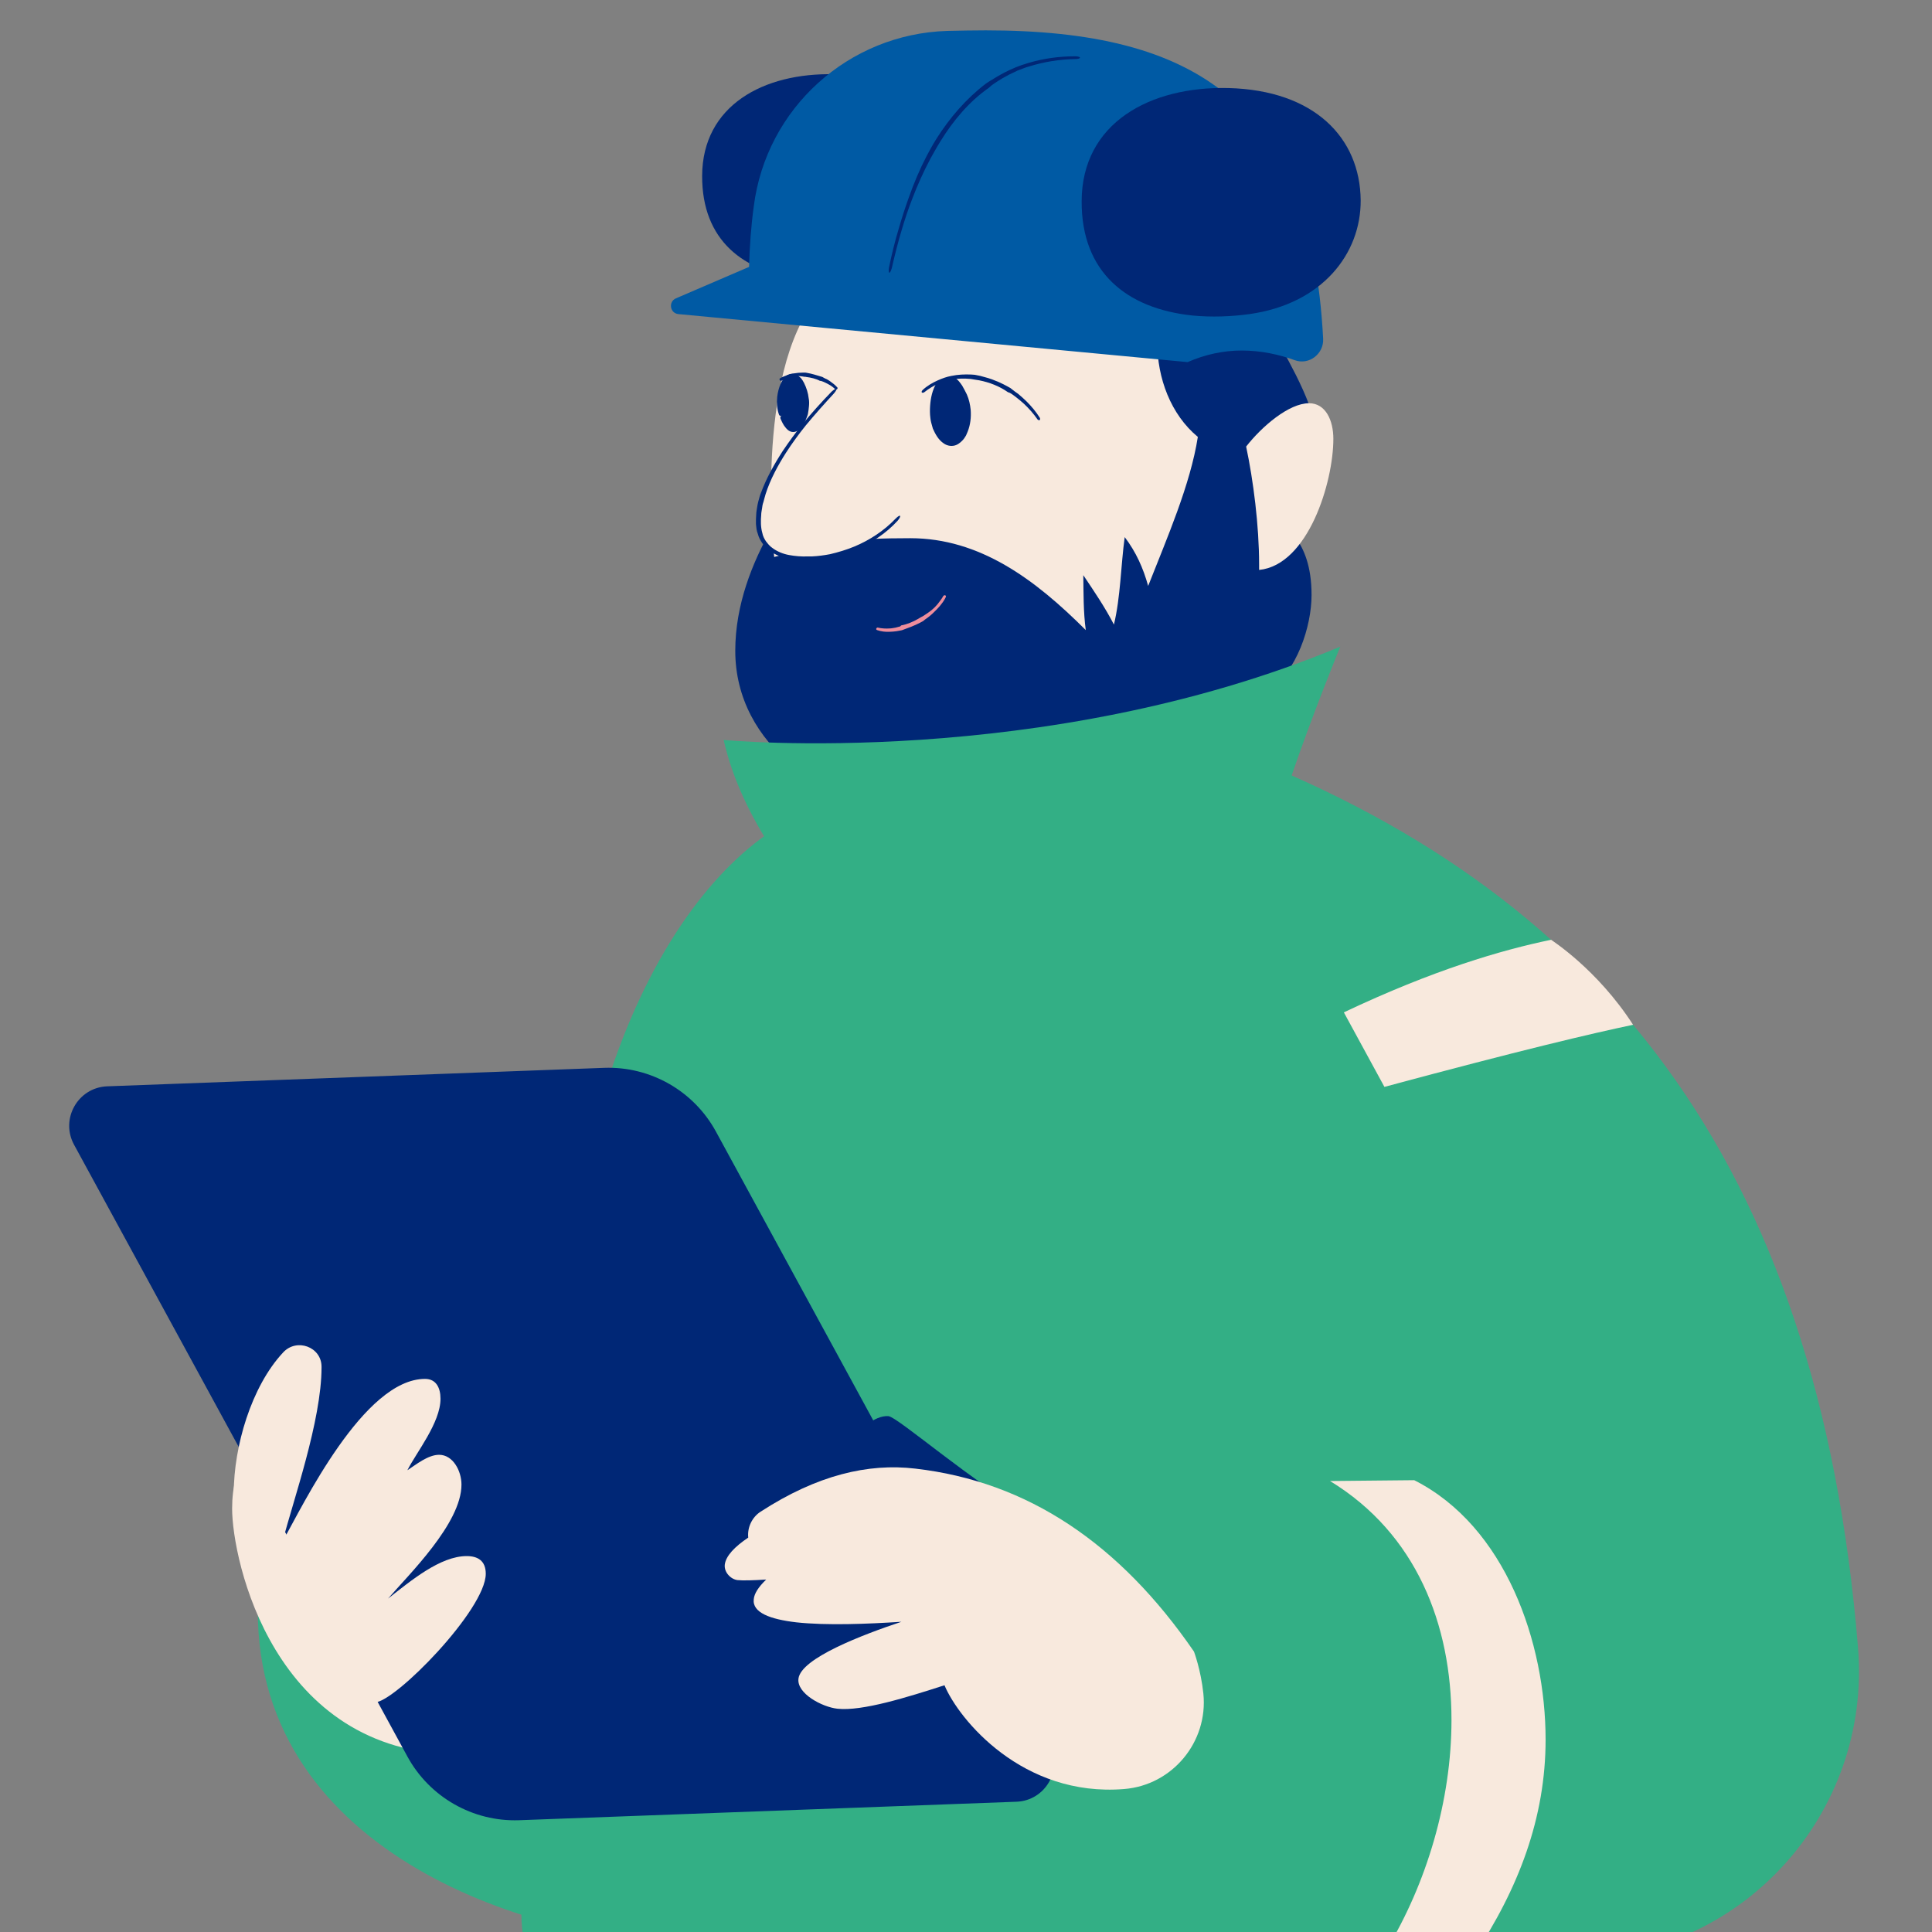 <?xml version="1.0" encoding="utf-8"?>
<!-- Generator: Adobe Illustrator 27.7.0, SVG Export Plug-In . SVG Version: 6.00 Build 0)  -->
<svg version="1.1" id="Layer_1" xmlns="http://www.w3.org/2000/svg" xmlns:xlink="http://www.w3.org/1999/xlink" x="0px" y="0px"
	 viewBox="0 0 700 700" style="enable-background:new 0 0 700 700;" xml:space="preserve">
<rect x="0" y="0" width="700" height="700" fill="#808080" stroke="none"/>
<style type="text/css">
	.st0{fill:#002776;}
	.st1{fill:#F8E9DD;}
	.st2{fill:#005AA4;}
	.st3{fill:none;}
	.st4{fill:#EE8D9C;}
	.st5{fill:#33AF85;}
</style>
<g id="arbeider_front_00000043457253803686076040000018088354194977023148_">
	<g id="bein_00000111884934758443067260000016061390811818745510_">
		<path class="st0" d="M350.5,1343.2c-1.4,11.5-2,22.9-2,34.1c0,63.8,13.2,124.6,19.5,187.8H111c0-84.7,74.7-33.1,133.5-122.1
			c-1.4-40.7-5.9-63.9-16.7-98.5"/>
		<path class="st0" d="M481.1,1350.4c8.7,47.3,13.4,77,14.5,125.3c-21.9,42.5-70.8,46-70.8,98.3c0,5.6,0.5,11.7,1.5,18.5
			c25.3,4.9,46.7,7.1,66.2,7.1c49.5,0,86.3-14.2,140.7-34.2c-3-100.5-50-191.7-50-287.7c0-6.7,0.2-13.5,0.7-20.2"/>
		<path class="st0" d="M221.4,696.3c-3.8,21.7-21.3,371.8-21.3,404.7c0,65.4,6,113.7,8.7,171.2c-9.4,17.7-20.2,38.1-20.2,59.1
			c0,45.8,82.9,55,118.6,55c65.4,0,78.1-19.8,78.1-60c0-26-7.2-55.9-14.4-77l52.8-498.5L221.4,696.3z"/>
		<path class="st0" d="M548.9,735.8c6.5,32,86.1,555.3,86.1,555.6c7.1,45.5-9.2,87.7-77.7,97.3c-22.8,5.6-44.9,9.3-64.4,9.3
			c-40.7,0-70-15.8-70-62.4c0-18.9,8.6-65.6,22.2-93.9c-31.9-88.3-110-350.4-127.9-506H548.9z"/>
	</g>
	<g id="hode_00000008121514187925127070000000685227136092608667_">
		<path class="st0" d="M461.5,120.8c6.5,12.2,16.2,28.1,16.2,41.9c0,8.7-3.9,16.6-14.8,22.1c1.1,6.6,12.3,9.6,12.3,30.8
			c0,11.2-5.2,27.8-16.1,35.2c0,0-27.3,49.7-126.1,43.8c-33.8-1.9-66.6-24.5-66.6-58.8c0-33.6,25.1-60.9,27.4-66.3
			c0,0,82.9-53.9,81.6-53.1C374.2,117.2,443.3,108.9,461.5,120.8z"/>
		<path class="st1" d="M420.1,115.3c-0.5,2.9-0.8,5.8-0.8,8.8c0,12.9,4.9,26.1,14.7,34.2c-2.7,17.3-11.2,36.7-18,54
			c-1.8-6.5-4.4-12.3-8.5-17.7c-1.4,10.3-1.5,21.7-3.9,31.7c-3.2-6.2-7.2-12.1-11.1-17.9c0.1,6.4,0,13.3,0.9,19.9
			c-18.4-18.4-38.4-33.3-63.6-33.3c-20.1,0-28.2,1.1-49.3,6.8c0,0-7.4-65.8,15.6-94L420.1,115.3z"/>
		<g>
			<path class="st0" d="M309.1,100.5c-5.9,0.8-12.3,1.1-18.7,0.4c-21-2.2-36.1-13.8-36-37.2c0.1-25.5,22.3-37.4,47.8-36.8
				c27.9,0.7,42.9,16.1,43,36.5C345.4,80.9,332.8,97.2,309.1,100.5z"/>
			<path class="st2" d="M479.4,122.7c0.3,5.5-5.1,9.7-10.3,7.8c-5.8-2.1-12.3-3.5-19.2-3.5c-6.6,0-13.2,1.4-19.6,4.2l-184.5-17.4
				c-3.1-0.3-3.7-4.5-0.9-5.7l26.5-11.4c0.2-7.3,0.7-14.6,1.7-21.9c4.5-35.6,34.3-62.5,70.1-63.6c4.7-0.1,9.3-0.2,13.9-0.2
				C433.4,11,474.9,37.5,479.4,122.7z"/>
			<g>
				<g>
					<g>
						<line class="st3" x1="321.2" y1="98.7" x2="323.1" y2="99"/>
						<line class="st3" x1="391.3" y1="21.9" x2="391.4" y2="20"/>
						<path class="st0" d="M359.3,30.9c1.7-1.2,3.4-2.3,5.3-3.3c1.3-0.8,2.7-1.3,4-2l2.1-0.8c0.7-0.3,1.4-0.5,2.1-0.7
							c5.4-1.7,11.1-2.6,16.7-2.7c1,0,1.8-0.2,1.8-0.5c0-0.3-0.8-0.5-1.8-0.5c-5.8,0-11.6,0.8-17.2,2.5c-0.7,0.2-1.4,0.5-2.2,0.7
							c-0.7,0.3-1.4,0.5-2.1,0.8c-1.4,0.6-2.8,1.2-4.1,1.9c-1.9,1-3.7,2.1-5.5,3.2l-1.2,0.8c-7.1,5.4-13.1,12.4-17.8,19.8
							c-0.8,1.3-1.6,2.6-2.3,3.9c-0.5,0.9-0.9,1.7-1.4,2.6c-2.5,4.8-4.6,9.8-6.4,14.9c-1.3,3.6-2.5,7.3-3.6,11.1
							c-1.4,4.6-2.6,9.5-3.6,14.3c-0.2,1-0.1,1.8,0.1,1.9c0.3,0.1,0.6-0.7,0.9-1.6c1.1-4.8,2.3-9.6,3.7-14.2
							c1.1-3.7,2.3-7.3,3.7-10.9c1.9-5,4.1-9.9,6.6-14.6c0.5-0.8,0.9-1.7,1.4-2.5c0.7-1.3,1.5-2.6,2.3-3.9
							c4.5-7.3,10.3-14.3,17.5-19.3L359.3,30.9z"/>
					</g>
				</g>
			</g>
			<path class="st0" d="M452.7,113.8c-6.5,0.9-13.7,1.2-20.8,0.5c-23.4-2.5-40.1-15.4-40-41.4c0.1-28.4,24.8-41.7,53.2-41
				c31,0.8,47.7,17.9,47.9,40.7C493.1,91.9,479.1,110.1,452.7,113.8z"/>
		</g>
		<path class="st1" d="M456.2,206.5c17.8-1.8,26.9-31.8,26.9-47.5c0-6.7-2.8-12.9-8.8-12.9c-7.3,0-17.1,8.4-22.8,15.7
			c2.6,12.2,4.7,28.6,4.7,42.7C456.2,205.2,456.2,205.8,456.2,206.5z"/>
		<g>
			<g>
				<g>
					<line class="st3" x1="343.2" y1="216.4" x2="341.5" y2="215.6"/>
					<line class="st3" x1="317.7" y1="226.8" x2="317.1" y2="228.6"/>
					<path class="st4" d="M326,227c-0.5,0.1-1,0.3-1.5,0.4c-0.7,0.1-1.5,0.3-2.2,0.3c-1.4,0.1-2.9,0-4.2-0.3
						c-0.2-0.1-0.5,0.1-0.6,0.3c-0.1,0.3,0,0.5,0.3,0.6c1.5,0.5,3,0.7,4.6,0.6c0.8,0,1.6-0.1,2.4-0.2l1.7-0.3l0.4-0.1
						c2.2-0.8,4.4-1.6,6.5-2.7l1.1-0.6l0.6-0.5c1.2-0.8,2.3-1.7,3.3-2.7l1.1-1.1l1-1.1c0.8-1,1.6-2,2.2-3.3c0.1-0.2,0-0.5-0.2-0.6
						c-0.2-0.1-0.5,0-0.7,0.2c-0.6,1.1-1.4,2.1-2.1,3l-1,1.1l-1.1,1c-1.1,0.9-2.2,1.6-3.3,2.3l-0.6,0.3l-1,0.6c-1.9,1.1-4,2-6.2,2.4
						C326.2,227,326.1,227,326,227z"/>
				</g>
			</g>
		</g>
		<g>
			<g>
				<path class="st0" d="M345.1,136.8c1.4,0.8,2.8,2.5,4.4,5.5c1.2,2.3,1.7,4.9,1.7,7.3c0,5.9-2.8,11.1-6.3,11.1
					c-4,0-7.2-6.2-7.2-12.5c0-3.9,1-7.8,2.6-10.1"/>
				<g>
					<g>
						<line class="st3" x1="345.6" y1="136" x2="344.6" y2="137.6"/>
						<line class="st3" x1="341" y1="138.8" x2="339.4" y2="137.7"/>
						<path class="st0" d="M339.3,154c-0.3-0.9-0.6-1.8-0.7-2.8c-0.2-1.4-0.3-2.8-0.3-4.2c0.1-2.7,0.7-5.4,1.9-7.7
							c0.2-0.4,0.3-0.8,0-1c-0.2-0.2-0.6,0-0.9,0.5c-1.5,2.5-2.1,5.4-2.3,8.2c-0.1,1.5-0.1,3,0.1,4.5c0.1,1,0.4,2.1,0.7,3.1l0.2,0.7
							c0.9,2,2,4.1,4,5.4c1,0.7,2.3,1,3.5,0.8c1.3-0.2,2.3-1,3.1-1.8c0.6-0.6,1-1.2,1.4-1.9c0.2-0.5,0.4-0.9,0.6-1.4
							c1-2.5,1.3-5.2,1.1-7.9c-0.2-1.9-0.6-3.8-1.4-5.6c-0.5-1.1-1.1-2.1-1.7-3.2c-0.7-1-1.4-2-2.5-2.8c-0.4-0.3-0.9-0.3-1-0.1
							c-0.1,0.2,0.1,0.6,0.4,0.9c1.7,1.5,2.8,3.6,3.8,5.6c0.7,1.6,1.1,3.4,1.2,5.2c0.1,2.5-0.3,5-1.3,7.3c-0.2,0.4-0.4,0.8-0.6,1.1
							c-0.3,0.6-0.7,1.2-1.1,1.7c-0.6,0.7-1.4,1.3-2.2,1.4c-0.8,0.1-1.7-0.1-2.5-0.6c-1.6-1.1-2.6-2.9-3.3-4.8L339.3,154z"/>
					</g>
				</g>
			</g>
			<g>
				<g>
					<g>
						<line class="st3" x1="333.4" y1="141.5" x2="334.7" y2="142.9"/>
						<line class="st3" x1="376" y1="152.7" x2="377.6" y2="151.7"/>
						<path class="st0" d="M365.8,142.3c0.8,0.4,1.5,1,2.2,1.5l1.5,1.2l1.5,1.3c1.8,1.7,3.4,3.5,4.8,5.5c0.2,0.4,0.6,0.5,0.9,0.4
							c0.2-0.1,0.2-0.6,0-0.9c-1.4-2.2-3-4.1-4.8-5.9l-1.5-1.4l-1.5-1.3c-0.8-0.5-1.5-1.1-2.3-1.7l-0.5-0.4
							c-0.8-0.5-1.7-0.9-2.6-1.4c-0.9-0.4-1.8-0.9-2.7-1.2c-1.8-0.8-3.7-1.3-5.6-1.8c-0.7-0.1-1.3-0.3-2-0.4l-1.3-0.1
							c-2.4-0.1-4.8,0-7.2,0.5c-1.7,0.3-3.3,0.9-4.9,1.6c-2,0.9-3.9,2-5.5,3.5c-0.3,0.3-0.5,0.7-0.3,0.9c0.2,0.2,0.6,0.1,0.9-0.1
							c1.6-1.3,3.5-2.4,5.3-3.2c1.5-0.7,3.1-1.1,4.7-1.4c2.2-0.4,4.6-0.4,6.8-0.2l1.2,0.2c0.6,0.1,1.3,0.2,1.9,0.3
							c3.6,0.7,7.3,2.1,10.4,4.3L365.8,142.3z"/>
					</g>
				</g>
			</g>
		</g>
		<g>
			<path class="st1" d="M303.3,141c-11,11.3-28.3,31.4-28.3,48c0,10.1,7.8,13.4,17.2,13.4c10.6,0,25.1-5.1,33.8-15.5"/>
			<g>
				<g>
					<line class="st3" x1="304" y1="141.6" x2="302.6" y2="140.3"/>
					<line class="st3" x1="326.8" y1="187.5" x2="325.4" y2="186.3"/>
					<path class="st0" d="M294.4,203.1c2.2-0.2,4.5-0.5,6.7-1c3.2-0.7,6.2-1.7,9.2-3c5.6-2.5,10.8-5.9,14.9-10.4
						c0.7-0.8,1.1-1.6,0.9-1.8c-0.2-0.2-0.9,0.3-1.7,1.1c-4.1,4.3-9.3,7.7-14.8,10c-2.9,1.2-5.9,2.1-8.9,2.8
						c-2.1,0.4-4.3,0.7-6.5,0.8l-1.5,0c-2.3,0.1-4.6-0.1-6.8-0.5c-2.2-0.4-4.4-1.3-6.1-2.6c-0.9-0.6-1.6-1.5-2.3-2.4
						c-0.6-0.9-1.1-1.9-1.3-3c-0.6-2.1-0.6-4.4-0.4-6.6c0-0.8,0.2-1.5,0.3-2.3c0.1-0.8,0.2-1.5,0.5-2.3c0.3-1,0.5-2,0.8-2.9
						c1.7-5.3,4.4-10.3,7.4-15c2.2-3.4,4.6-6.7,7.1-9.8c3.2-3.9,6.7-7.8,10.2-11.6c0.7-0.8,1.1-1.5,0.9-1.7c-0.2-0.2-0.9,0.3-1.7,1
						c-3.6,3.7-7.2,7.7-10.4,11.6c-2.6,3.2-5,6.5-7.3,9.9c-3.1,4.8-5.9,9.8-7.9,15.2c-0.4,0.9-0.6,1.9-0.9,2.9
						c-0.2,0.8-0.4,1.6-0.5,2.4c-0.1,0.8-0.3,1.6-0.3,2.4l-0.1,1.8c0,0.3,0,0.6,0,0.9l0,0.9l0.1,0.9l0.1,0.9l0.2,0.9l0.3,0.9
						c0.3,1.2,0.9,2.3,1.6,3.3c0.7,1,1.6,1.9,2.6,2.7c2,1.5,4.3,2.4,6.7,2.9c2.4,0.5,4.8,0.7,7.1,0.7L294.4,203.1z"/>
				</g>
			</g>
		</g>
		<g>
			<g>
				<path class="st0" d="M283,150.7c-0.6-1.6-0.9-3.3-0.9-5c0-4.9,2.2-9.7,4.9-9.7c2.9,0,5.4,5.4,5.4,9.7c0,5-2.2,10.1-4.9,10.1
					C286,155.8,284.5,154.4,283,150.7z"/>
				<g>
					<g>
						<line class="st3" x1="282.1" y1="151" x2="283.9" y2="150.3"/>
						<line class="st3" x1="283.9" y1="150.3" x2="282.1" y2="151"/>
						<path class="st0" d="M291,150.2c-0.2,0.8-0.5,1.6-0.8,2.4c-0.5,1.1-1.2,2.1-2.1,2.5c-0.8,0.4-1.8-0.1-2.5-0.9
							c-0.7-0.8-1.3-1.9-1.8-2.9c-0.2-0.4-0.5-0.6-0.8-0.5c-0.3,0.1-0.3,0.5-0.2,0.9c0.5,1.1,1,2.3,1.9,3.3c0.4,0.5,0.9,1,1.6,1.3
							c0.7,0.3,1.5,0.3,2.2,0c1.5-0.6,2.2-1.8,2.9-3c0.4-0.8,0.8-1.7,1.1-2.6c0.1-0.2,0.1-0.4,0.2-0.6c0.2-1,0.3-1.9,0.4-2.9
							c0.1-1,0.1-2-0.1-2.9c-0.2-1.9-0.8-3.8-1.7-5.6c-0.3-0.6-0.7-1.2-1.1-1.7c-0.3-0.3-0.7-0.6-1.1-0.9c-0.6-0.4-1.2-0.7-2-0.7
							c-0.7,0-1.4,0.3-2,0.6c-1.1,0.8-1.7,1.9-2.2,2.9c-0.7,1.6-1.1,3.2-1.3,4.9c-0.2,2.1-0.1,4.3,0.6,6.3c0.1,0.4,0.5,0.7,0.7,0.6
							c0.2-0.1,0.3-0.5,0.2-0.9c-0.6-1.9-0.7-4-0.4-5.9c0.2-1.6,0.6-3.1,1.2-4.5c0.5-1,1.1-1.8,1.9-2.4c0.8-0.5,1.6-0.4,2.4,0.2
							c0.3,0.2,0.5,0.5,0.7,0.7c0.4,0.4,0.7,0.9,1,1.4c0.8,1.5,1.4,3.2,1.6,5c0.1,0.9,0.1,1.8,0,2.7c-0.1,0.9-0.3,1.8-0.5,2.6
							C291.1,149.8,291,150,291,150.2z"/>
					</g>
				</g>
			</g>
			<g>
				<g>
					<g>
						<line class="st3" x1="282" y1="136.9" x2="283" y2="138.5"/>
						<line class="st3" x1="302.6" y1="141.6" x2="304" y2="140.3"/>
						<path class="st0" d="M297.4,138c0.4,0.1,0.8,0.3,1.1,0.4c0.5,0.2,1,0.5,1.6,0.8c1,0.5,1.9,1.2,2.6,1.9
							c0.1,0.1,0.4,0.1,0.6-0.1c0.2-0.2,0.2-0.5,0.1-0.6c-0.8-0.9-1.7-1.6-2.7-2.3c-0.5-0.3-1-0.7-1.6-0.9c-0.4-0.2-0.8-0.4-1.1-0.6
							l-0.3-0.1c-1.7-0.5-3.5-1.1-5.3-1.4c-0.3-0.1-0.6-0.1-0.9-0.1c-0.2,0-0.4,0-0.6,0c-1.1,0-2.2,0.1-3.3,0.3
							c-0.8,0.2-1.5,0.3-2.3,0.6c-0.9,0.3-1.9,0.7-2.7,1.2c-0.2,0.1-0.2,0.4-0.1,0.6c0.1,0.2,0.4,0.3,0.5,0.3
							c0.9-0.4,1.7-0.8,2.6-1.1c0.7-0.2,1.4-0.4,2.1-0.5c1-0.1,2-0.2,3.1,0c0.2,0,0.4,0.1,0.5,0.1c0.3,0,0.6,0,0.9,0.1
							c1.6,0.2,3.4,0.6,4.9,1.4L297.4,138z"/>
					</g>
				</g>
			</g>
		</g>
	</g>
	<g id="overkropp_00000022526055016256484950000001609382180926632115_">
		<path class="st5" d="M387.9,590.5c-20.5,40.1-17.3,58.4-61.6,88c-26.6,17.8-51.7,25.4-75.9,25.4c-55.1,0-157-31.2-157-120.3
			c0-43,35.9-64,76.1-64c11.1,0,22.5,1.6,33.6,4.8c-0.1-3.2-0.2-6.3-0.2-9.5c0-141.3,54.4-212.5,97.5-223.4L387.9,590.5z"/>
		<path class="st5" d="M283.7,762.4c-71.1-8.2-94.8-38.9-94.8-69.3c0-33.7,17.4-85.1,32-138c-5.2-14.4-7.4-29.5-7.4-44.9
			c0-67.1,28.1-152.2,66.5-202.2c-8.1-12.3-14.7-26-17.8-39.9c0,0,115.7,11.1,223.4-33.8c0,0-10.1,24.6-17.8,47.2
			c95.5,44.9,127,126.5,127,236.3c0,20.8-3.3,42-13.4,65.4c9.1,33.8,23.8,83.4,23.8,123.1c0,73.2-41.2,68.7-100.2,70.8L283.7,762.4z
			"/>
		<path class="st5" d="M384.1,604.5c1.5,18.7,10.5,54.8,24.1,67.8c35.2,34,108,37.2,161.3,37.2c0.3,0,0.5,0,0.8,0
			c60.5-0.2,107.8-52.2,102.9-112.5c-14.5-177.4-94.5-275.4-230.4-326.3l73.1,265.7C515.8,536.3,378.1,531.1,384.1,604.5z"/>
		<path class="st1" d="M591.7,371.3c-14.8,3.1-40.7,9.2-90.1,22.5l-14.7-27c32.5-15.4,57.2-22.6,75.1-26.3
			C562,340.6,578.6,351,591.7,371.3z"/>
		<path class="st1" d="M533.9,708.8c16.3-24.5,26.1-50.2,26.1-78.5c0-35.1-14.5-77.3-47.6-94l-30.5,0.3c31.3,19.1,44,52,44,86.6
			c0,29.1-9,59.2-23.6,83.3C502.4,706.5,520.2,708.4,533.9,708.8z"/>
	</g>
	<g id="pad_og_hender_00000036966476256963977520000005602302137084902028_">
		<path class="st1" d="M166.3,635.7c-67.4-0.4-82.2-70.7-82.2-89.1c0-15.6,6.8-29.6,26.6-37.7"/>
		<path class="st0" d="M372.1,547.8c-18.4-9.6-46.8-34.4-50.2-34.7c-4.9-0.4-12.1,5.2-12.6,11.8c-0.7,9.2,15.2,22.2,21.8,26.1"/>
		<path class="st0" d="M26.8,414.7l120.8,221.7c8,14.7,23.7,23.7,40.5,23.1l180.2-6.7c10.5-0.4,17-11.7,11.9-21L259.4,410
			c-8-14.7-23.7-23.7-40.5-23.1l-180.2,6.7C28.2,394.1,21.8,405.4,26.8,414.7z"/>
		<path class="st1" d="M407.3,648.2c-36.8,3-59.9-25.2-65.1-37.6c-13.3,4.3-29.9,9.5-38.8,8.5c-5.5-0.6-14.8-5.5-14.1-10.9
			c0.9-7.4,23.2-15.9,37.3-20.6c-12.2,0.8-27.1,1.4-38.1,0.2c-9.4-1.1-16-3.5-15.4-8.4c0.2-2,1.6-4.3,4.5-7.1
			c-4.7,0.3-8.4,0.4-10.4,0.2c-2.4-0.3-4.9-2.8-4.6-5.6c0.4-3.2,3.6-6.5,8.5-9.8c-0.4-3.8,1.5-7.5,4.5-9.4
			c20.5-13.3,39-17.6,56-15.6c40.9,4.7,74.2,27.3,101,66.3c0,0,2.5,6.6,3.4,15.2C437.8,631.1,424.8,646.8,407.3,648.2z"/>
		<path class="st1" d="M85.5,550.5c-0.5-2.9-0.8-6.1-0.8-9.6c0-16.7,6.3-38.5,17.9-50.9c4.9-5.3,13.9-2,13.9,5.2c0,0.1,0,0.1,0,0.2
			c0,19.4-10.4,48.6-14.1,63.1c7.4-13.2,29.4-58.9,51.6-58.9c4,0,5.6,3.2,5.6,7.2c0,8.7-8.8,19.5-12,25.9c3.2-2.1,7.5-5.6,11.5-5.6
			c5,0,8.1,5.8,8.1,10.8c0,14.1-19.3,32.8-26.6,41.3c8.3-6.5,18.9-15.4,28.5-15.4c4,0,6.9,1.7,6.9,6.4c0,13-32.8,46.4-40.1,46.6
			c-0.1,0-0.1,0-0.2,0c-11.8,0-36.7-36.4-41.4-48"/>
	</g>
</g>
</svg>
